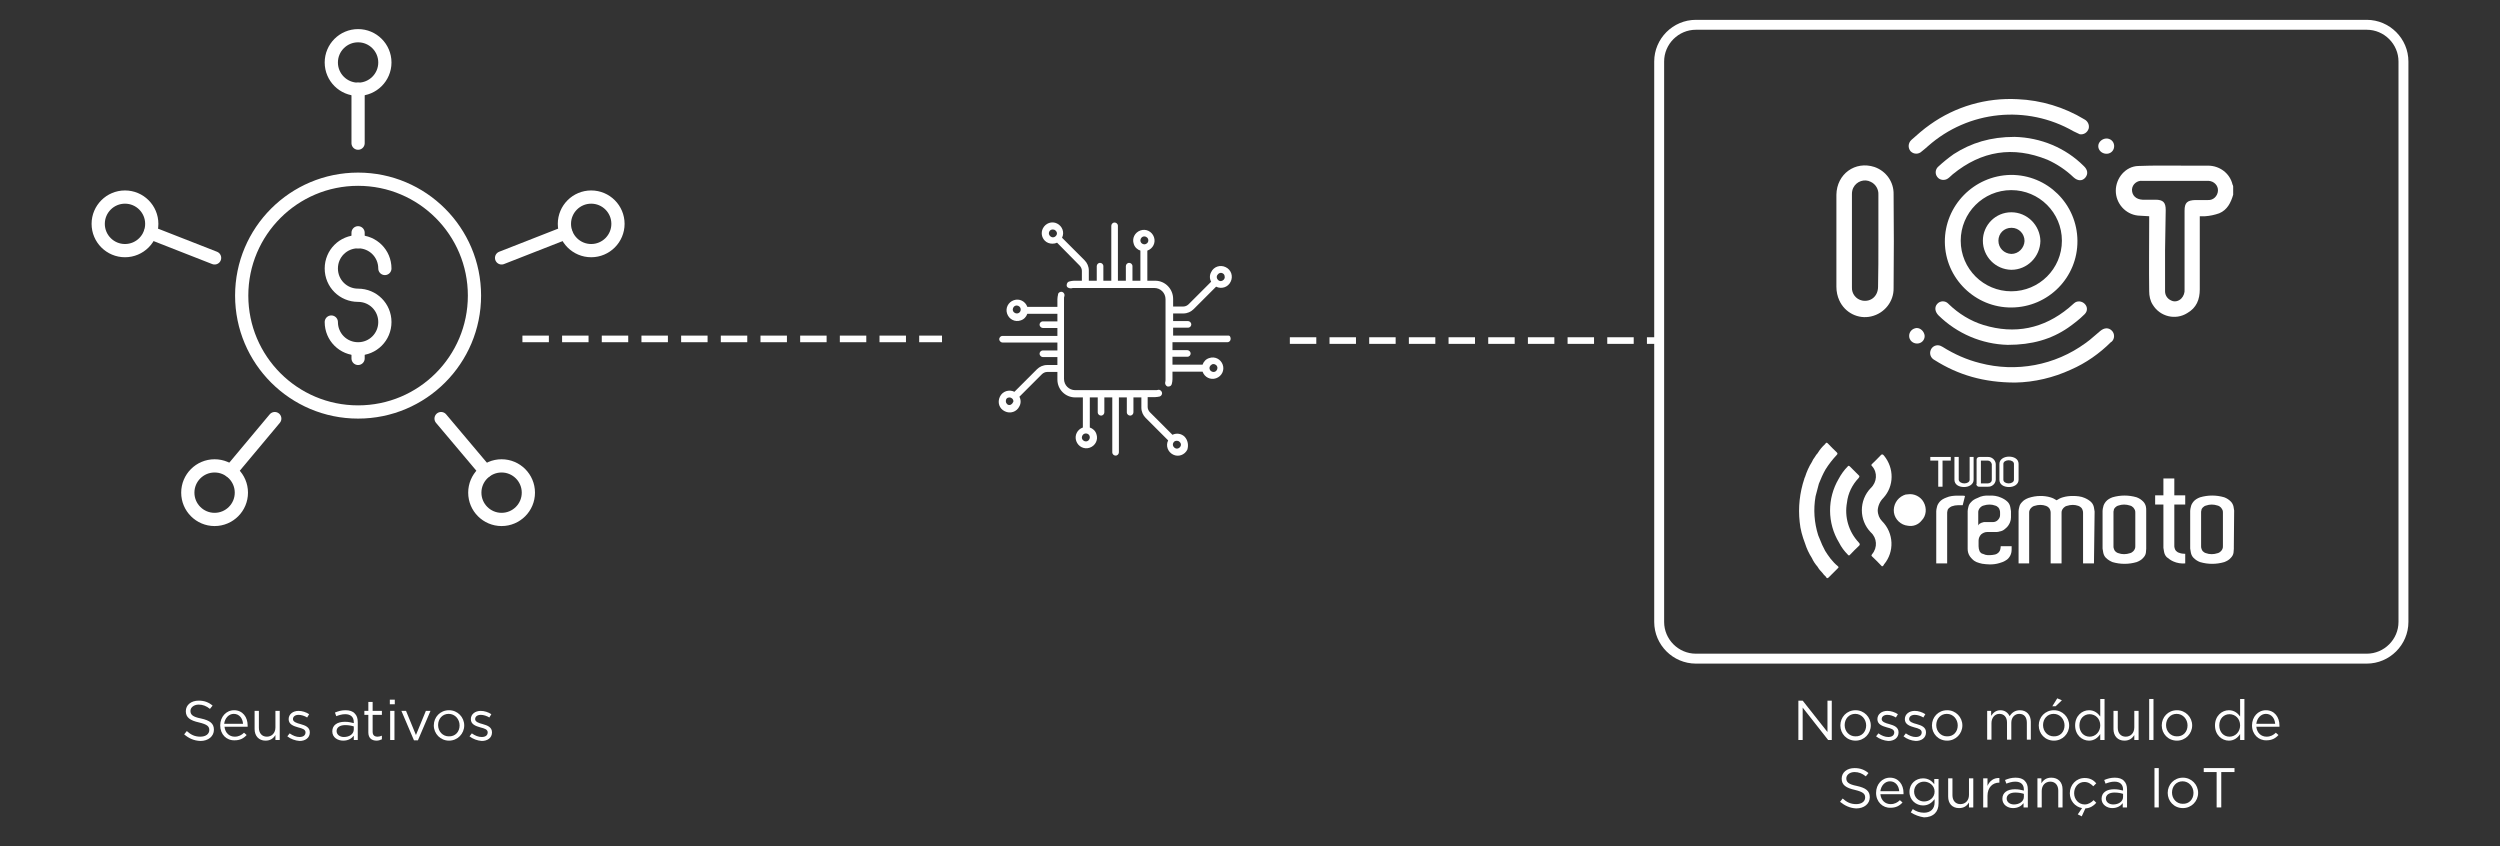<?xml version="1.0" encoding="utf-8"?>
<!-- Generator: Adobe Illustrator 23.0.1, SVG Export Plug-In . SVG Version: 6.00 Build 0)  -->
<svg version="1.1" id="Layer_1" xmlns="http://www.w3.org/2000/svg" xmlns:xlink="http://www.w3.org/1999/xlink" x="0px" y="0px"
	 viewBox="0 0 756.1 256" style="enable-background:new 0 0 756.1 256;" xml:space="preserve">
<rect x="0" y="0" width="756.1" height="256" fill="#333333" stroke="none"/>
<style type="text/css">
	.st0{display:none;stroke:#FFFFFF;stroke-miterlimit:10;}
	.st1{fill:none;stroke:#FFFFFF;stroke-width:4;stroke-linecap:round;stroke-linejoin:round;}
	.st2{fill:#FFFFFF;}
	.st3{fill:none;stroke:#FFFFFF;stroke-width:3;stroke-miterlimit:10;}
	.st4{fill:none;stroke:#FFFFFF;stroke-width:2;stroke-miterlimit:10;stroke-dasharray:8,4;}
	.st5{enable-background:new    ;}
</style>
<rect x="-21" y="-3.7" class="st0" width="798" height="258"/>
<title>iot-segura</title>
<g>
	<g>
		<g id="Layer_1-2">
			<line class="st1" x1="108.3" y1="43.3" x2="108.3" y2="27"/>
			<circle class="st1" cx="108.3" cy="18.9" r="8.1"/>
			<circle class="st1" cx="37.8" cy="67.7" r="8.1"/>
			<line class="st1" x1="64.9" y1="78" x2="45.5" y2="70.4"/>
			<circle class="st1" cx="178.8" cy="67.7" r="8.1"/>
			<line class="st1" x1="151.7" y1="78" x2="171.1" y2="70.4"/>
			<line class="st1" x1="83.1" y1="126.6" x2="69.8" y2="142.5"/>
			<circle class="st1" cx="64.9" cy="149" r="8.1"/>
			<line class="st1" x1="133.4" y1="126.6" x2="146.8" y2="142.5"/>
			<circle class="st1" cx="151.7" cy="149" r="8.1"/>
			<circle class="st1" cx="108.3" cy="89.4" r="35.2"/>
			<path class="st1" d="M116.4,81.2c0-4.5-3.6-8.1-8.1-8.1s-8.1,3.6-8.1,8.1s3.6,8.1,8.1,8.1l0,0c4.5,0,8.1,3.6,8.1,8.1
				s-3.6,8.1-8.1,8.1s-8.1-3.6-8.1-8.1l0,0"/>
			<line class="st1" x1="108.3" y1="70.4" x2="108.3" y2="73.1"/>
			<line class="st1" x1="108.3" y1="105.7" x2="108.3" y2="108.4"/>
			<path class="st2" d="M371.4,101.5h-16.6v-2.4h4.5c0.6,0,1-0.5,1-1s-0.5-1-1-1h-4.5v-2.3h3.1c1.2,0,2.3-0.5,3.1-1.3l6.8-6.8
				c1.6,0.8,3.6,0.2,4.4-1.5c0.8-1.6,0.2-3.6-1.5-4.4c-1.6-0.8-3.6-0.2-4.4,1.5c-0.5,0.9-0.5,2,0,2.9l-6.8,6.8
				c-0.4,0.4-1,0.7-1.6,0.7h-3.1v-2.3c0-3-2.4-5.5-5.4-5.5c0,0,0,0-0.1,0H347v-9.1c1.7-0.6,2.6-2.4,2-4.1s-2.4-2.6-4.1-2
				s-2.6,2.4-2,4.1c0.3,1,1.1,1.7,2,2v9.1h-2.4v-4.4c0-0.6-0.5-1-1-1c-0.6,0-1,0.5-1,1v4.4h-2.4V68.3c0-0.6-0.5-1-1-1
				c-0.6,0-1,0.5-1,1v16.6h-2.4v-4.4c0-0.6-0.5-1-1-1c-0.6,0-1,0.5-1,1v4.4h-2.4v-3.1c0-1.2-0.5-2.3-1.3-3.1l-6.8-6.8
				c0.8-1.6,0.1-3.5-1.5-4.3s-3.5-0.1-4.3,1.5c-0.6,1.2-0.4,2.7,0.6,3.7c0.6,0.6,1.4,0.9,2.3,0.9c0.5,0,1-0.1,1.4-0.3l6.8,6.9
				c0.4,0.4,0.7,1,0.7,1.6v3h-2.3c-0.5,0-0.9,0.1-1.4,0.2c-0.6,0.1-0.9,0.6-0.9,1.2s0.6,0.9,1.2,0.9c0.1,0,0.1,0,0.2,0
				c0.3-0.1,0.6-0.1,0.8-0.1h24.3c1.9,0,3.4,1.5,3.4,3.4l0,0v24.3c0,0.3,0,0.6-0.1,0.8c-0.1,0.6,0.2,1.1,0.7,1.3c0.1,0,0.2,0,0.3,0
				c0.5,0,0.9-0.3,1-0.8c0.1-0.4,0.2-0.9,0.2-1.4v-2.3h9.1c0.6,1.7,2.4,2.6,4.1,2s2.6-2.4,2-4.1s-2.4-2.6-4.1-2c-1,0.3-1.7,1.1-2,2
				h-9.1v-2.4h4.5c0.6,0,1-0.5,1-1s-0.5-1-1-1h-4.5v-2.4h16.6c0.6,0,1-0.5,1-1S372,101.4,371.4,101.5L371.4,101.5z M368.4,82.9
				c0.5-0.5,1.2-0.5,1.7,0c0.2,0.2,0.3,0.5,0.3,0.8c0.1,0.6-0.4,1.2-1.1,1.3c-0.6,0.1-1.2-0.4-1.3-1.1c0-0.1,0-0.1,0-0.2
				C368,83.4,368.2,83.1,368.4,82.9L368.4,82.9z M319.3,71.4c-0.5,0.5-1.2,0.5-1.7,0s-0.5-1.2,0-1.7l0,0c0.2-0.2,0.5-0.3,0.8-0.3
				s0.6,0.1,0.8,0.3C319.8,70.2,319.8,70.9,319.3,71.4z M346.1,73.9c-0.6,0-1.2-0.5-1.2-1.2c0-0.6,0.5-1.2,1.2-1.2
				c0.6,0,1.2,0.5,1.2,1.2l0,0C347.3,73.4,346.7,73.9,346.1,73.9L346.1,73.9L346.1,73.9z M367,110.1c0.6,0,1.2,0.5,1.2,1.2
				c0,0.6-0.5,1.2-1.2,1.2c-0.6,0-1.2-0.5-1.2-1.2l0,0C365.8,110.7,366.4,110.1,367,110.1L367,110.1z"/>
			<path class="st2" d="M358.3,132.1c-1-1-2.5-1.2-3.7-0.6l-6.8-6.8c-0.4-0.4-0.7-1-0.7-1.6v-3h2.3c0.5,0,0.9-0.1,1.4-0.2
				c0.5-0.2,0.8-0.8,0.6-1.3c-0.2-0.5-0.7-0.8-1.1-0.7c-0.3,0.1-0.6,0.1-0.8,0.1h-24.3c-1.9,0-3.4-1.5-3.4-3.4V90.4
				c0-0.3,0-0.6,0.1-0.8c0.2-0.5-0.1-1.1-0.6-1.3c-0.5-0.2-1.1,0.1-1.3,0.6c0,0.1,0,0.1,0,0.2c-0.1,0.4-0.2,0.9-0.2,1.4v2.3h-9.1
				c-0.6-1.7-2.4-2.6-4.1-2s-2.6,2.4-2,4.1s2.4,2.6,4.1,2c1-0.3,1.7-1.1,2-2h9.1v2.3h-4.4c-0.6,0-1,0.5-1,1s0.5,1,1,1h4.4v2.4h-16.6
				c-0.6,0-1,0.5-1,1s0.5,1,1,1h16.6v2.4h-4.4c-0.6,0-1,0.5-1,1s0.5,1,1,1h4.4v2.4h-3.1c-1.2,0-2.3,0.5-3.1,1.3l-6.8,6.8
				c-1.6-0.8-3.6-0.2-4.4,1.5s-0.2,3.6,1.5,4.4c1.6,0.8,3.6,0.2,4.4-1.5c0.5-0.9,0.5-2,0-2.9l6.8-6.8c0.4-0.4,1-0.7,1.6-0.7h3.1v2.3
				c0,3,2.4,5.4,5.4,5.4h2.3v9.1c-1.7,0.6-2.6,2.4-2,4.1c0.6,1.7,2.4,2.6,4.1,2s2.6-2.4,2-4.1c-0.3-1-1.1-1.7-2-2v-9.1h2.4v4.5
				c0,0.6,0.5,1,1,1c0.6,0,1-0.5,1-1l0,0v-4.5h2.4v16.6c0,0.6,0.5,1,1,1c0.6,0,1-0.5,1-1v-16.6h2.4v4.5c0,0.6,0.5,1,1,1
				c0.6,0,1-0.5,1-1l0,0v-4.5h2.4v3.1c0,1.2,0.5,2.3,1.3,3.1l6.8,6.8c-0.8,1.6-0.1,3.5,1.5,4.3s3.5,0.1,4.3-1.5
				C359.5,134.7,359.3,133.2,358.3,132.1L358.3,132.1z M307.5,94.8c-0.6,0-1.2-0.5-1.2-1.2c0-0.6,0.5-1.2,1.2-1.2
				c0.6,0,1.2,0.5,1.2,1.2l0,0C308.7,94.3,308.2,94.8,307.5,94.8L307.5,94.8z M306.1,122.1c-0.2,0.2-0.5,0.4-0.8,0.4
				s-0.6-0.1-0.8-0.4c-0.2-0.2-0.3-0.5-0.3-0.8s0.1-0.6,0.3-0.8c0.2-0.2,0.5-0.3,0.8-0.3c0.6,0,1.2,0.5,1.2,1.2l0,0
				C306.5,121.5,306.3,121.8,306.1,122.1L306.1,122.1z M329.6,132.3c0,0.6-0.5,1.2-1.2,1.2c-0.6,0-1.2-0.5-1.2-1.2
				c0-0.6,0.5-1.2,1.2-1.2l0,0C329.1,131.1,329.6,131.6,329.6,132.3C329.6,132.2,329.6,132.3,329.6,132.3L329.6,132.3z M356.8,135.3
				c-0.5,0.5-1.2,0.5-1.7,0l0,0c-0.5-0.5-0.5-1.2,0-1.7c0.2-0.2,0.5-0.3,0.8-0.3s0.6,0.1,0.8,0.3
				C357.3,134.1,357.3,134.8,356.8,135.3L356.8,135.3L356.8,135.3z"/>
			<g id="S4NAjk.tif">
				<path class="st2" d="M675.4,58.9c-0.7,2.4-1.8,4.6-4.2,5.6c-1.4,0.5-2.8,0.8-4.3,0.9c-0.5,0-1.1,0-1.6,0v1.3
					c0,6.9,0,13.9,0,20.8c0,3.1-1,5.6-3.8,7.2c-3.5,2.2-8.2,1.1-10.4-2.5c-0.8-1.2-1.1-2.7-1.1-4.1c-0.1-7.1,0-14.1,0-21.2v-1.5
					c-1.2-0.1-2.3-0.1-3.4-0.2c-3.8-0.4-6.7-3.7-6.7-7.5c0-3.9,3-7.4,6.8-7.5c4.9-0.2,9.8-0.1,14.6-0.1c2.1,0,4.3,0,6.5,0
					c3.5,0,6.6,2.3,7.4,5.7c0.1,0.2,0.2,0.4,0.2,0.6V58.9z M654.8,75.7c0,4.1,0,8.3,0,12.4c0,1.2,0.7,2.3,1.9,2.8
					c1,0.5,2.2,0.2,3-0.6c0.7-0.7,1.1-1.8,1-2.8c0-7.9,0-15.8,0-23.8c0-2.4,0.8-3.1,3.2-3.2c1.3,0,2.6,0,3.9,0
					c1.6,0.1,2.9-1.2,3-2.8s-1.2-2.9-2.8-3c-0.1,0-0.2,0-0.3,0c-6.6,0-13.1,0-19.7,0c-1.6-0.2-3.1,1-3.2,2.6v0.1
					c0,1.7,1.2,2.9,3.2,3c1.3,0,2.6,0,3.9,0c2.3,0,3.1,0.8,3.1,3.1L654.8,75.7z"/>
				<path class="st2" d="M608.1,52.9c11.1-0.1,20.1,8.8,20.2,19.9c0.1,11.1-8.8,20.1-19.9,20.2c-11,0.1-20.1-8.8-20.2-19.8
					C588.1,62.2,597,53.1,608.1,52.9z M623.6,72.8c0-8.5-6.9-15.3-15.3-15.3c-8.5,0-15.3,6.9-15.3,15.3c0,8.5,6.9,15.3,15.3,15.3
					C616.7,88.1,623.6,81.3,623.6,72.8z"/>
				<path class="st2" d="M555.4,72.8c0-4.6,0-9.3,0-13.9c0.1-6.3,5.7-10.3,11.5-8.4c3.5,1.2,5.9,4.5,5.8,8.3
					c0.1,9.5,0.1,18.9,0,28.3c0.1,4.1-2.8,7.7-6.8,8.6c-3.9,0.9-7.9-1.1-9.6-4.8c-0.6-1.3-0.9-2.7-0.9-4.2
					C555.4,82,555.4,77.5,555.4,72.8z M568.1,72.9L568.1,72.9v-14c0.1-1.6-0.8-3.2-2.3-3.9c-1.9-1-4.3-0.2-5.3,1.8
					c-0.3,0.6-0.4,1.3-0.4,1.9c0,6.6,0,13.1,0,19.7c0,2.8,0,5.7,0,8.5c-0.1,1.9,1.2,3.6,3.1,4c2.6,0.5,4.8-1.3,4.8-4.2
					C568.1,82.2,568.1,77.6,568.1,72.9L568.1,72.9z"/>
				<path class="st2" d="M609.5,115.7c-9.5,0-17.3-2.3-24.4-6.8c-1.2-0.6-1.7-2-1.1-3.2c0-0.1,0.1-0.1,0.1-0.2
					c0.7-1.1,2.1-1.4,3.2-0.7c0.1,0,0.1,0.1,0.2,0.1c3.5,2.2,7.3,3.9,11.3,4.9c11,2.9,22.7,0.7,31.9-6c1.6-1.1,3-2.5,4.5-3.7
					c1.2-1,2.5-1.1,3.5-0.1c0.9,0.9,0.9,2.4,0,3.3c-0.1,0.1-0.1,0.1-0.2,0.1c-3.5,3.5-7.6,6.4-12.2,8.4
					C621.1,114.2,615.3,115.6,609.5,115.7z"/>
				<path class="st2" d="M629,40.6c-0.4-0.2-1.1-0.5-1.9-0.9c-14.1-8.1-31.8-6.3-44,4.5c-0.6,0.5-1.2,1.1-1.9,1.6
					c-0.9,0.9-2.4,0.9-3.3,0l-0.1-0.1c-0.8-1-0.7-2.4,0.2-3.3c0,0,0.1,0,0.1-0.1c1.8-1.6,3.6-3.2,5.6-4.6c7.7-5.5,17-8.2,26.5-7.7
					c7.1,0.3,14.1,2.4,20.2,6.1c1,0.5,1.6,1.7,1.3,2.8C631.3,40.1,630.2,40.8,629,40.6z"/>
				<path class="st2" d="M609.3,41.4c7.9,0.2,15.4,3.3,20.9,8.8c1.2,1.1,1.4,2.4,0.5,3.5s-2.3,1.1-3.6-0.1c-2.3-2.2-5-4-7.9-5.3
					c-10.4-4.2-19.9-2.7-28.6,4.4c-0.5,0.4-0.9,0.9-1.5,1.3c-1,0.7-2.5,0.5-3.2-0.5c-0.7-0.9-0.6-2.2,0.2-3c1.5-1.4,3.1-2.7,4.8-3.9
					C596.2,43.2,602,41.4,609.3,41.4z"/>
				<path class="st2" d="M607.2,104.3c-7.8-0.2-15.3-3.4-20.9-8.9c-1.1-1.1-1.3-2.5-0.4-3.5c0.9-1,2.4-1,3.3-0.1
					c0.1,0.1,0.1,0.1,0.2,0.2c3,2.9,6.6,5.1,10.5,6.3c9.5,2.9,18.2,1.1,25.8-5.2c0.5-0.4,1-0.9,1.6-1.4c0.9-0.8,2.3-0.7,3.2,0.2
					c0.9,0.9,0.9,2.2,0,3.1l-0.1,0.1c-1.5,1.5-3.2,2.8-4.9,4C620.4,102.6,614.6,104.3,607.2,104.3z"/>
				<path class="st2" d="M582.1,101.6c0,1.3-1,2.3-2.3,2.3s-2.4-1-2.4-2.3s1-2.3,2.3-2.4C580.9,99.2,582,100.3,582.1,101.6z"/>
				<path class="st2" d="M636.9,41.9c1.3-0.1,2.4,0.8,2.5,2.1s-0.8,2.4-2.1,2.5c-0.1,0-0.3,0-0.4,0c-1.3-0.1-2.3-1.1-2.3-2.3
					C634.6,43,635.7,42,636.9,41.9z"/>
				<path class="st2" d="M599.7,72.8c0-4.7,3.8-8.6,8.6-8.6l0,0c4.8,0,8.7,3.9,8.8,8.7c-0.1,4.8-4,8.7-8.8,8.7
					C603.5,81.5,599.7,77.6,599.7,72.8z M604.4,72.8c0,2.2,1.7,3.9,3.9,4c2.2,0,3.9-1.8,4-3.9c0-2.2-1.7-4-3.9-4c0,0,0,0-0.1,0
					C606.1,68.9,604.4,70.6,604.4,72.8C604.4,72.8,604.4,72.9,604.4,72.8L604.4,72.8z"/>
			</g>
			<path class="st3" d="M512.9,7.5h202.9c6.1,0,11.1,5,11.1,11.1v169.5c0,6.1-5,11.1-11.1,11.1H512.9c-6.1,0-11.1-5-11.1-11.1V18.6
				C501.8,12.5,506.8,7.5,512.9,7.5z"/>
			<path class="st2" d="M592.2,149.9c0.4,0,0.8,0,1.1,0s0.7,0,1,0.1l-0.7,2.8h-0.8h-0.7c-0.6,0-1.1,0.1-1.7,0.3
				c-0.4,0.1-0.7,0.4-1,0.6c-0.2,0.2-0.4,0.5-0.4,0.8c-0.1,0.2-0.1,0.5-0.1,0.8v15.1h-3.3v-15.8c0-0.4,0.1-0.8,0.2-1.2
				c0.1-0.6,0.4-1.1,0.8-1.6c0.5-0.6,1.2-1,2-1.3C589.7,150,590.9,149.9,592.2,149.9z"/>
			<path class="st2" d="M601.6,149.9c1.2-0.1,2.5,0.1,3.6,0.6c0.7,0.3,1.4,0.7,2,1.3c0.4,0.4,0.7,1,0.8,1.6c0.1,0.4,0.1,0.8,0.2,1.2
				v1.9c0,0.5-0.1,1-0.3,1.5c-0.3,0.7-0.7,1.3-1.2,1.7c-0.3,0.3-0.6,0.5-0.9,0.7c-0.3,0.1-0.6,0.3-0.9,0.3c-0.3,0.1-0.7,0.2-1,0.2
				H601c-0.7,0-1.3,0.3-1.8,0.7c-0.5,0.5-0.8,1.2-0.8,1.9v1.7c0,0.5,0.1,1,0.3,1.5c0.1,0.2,0.2,0.3,0.4,0.5s0.4,0.3,0.6,0.3
				c0.3,0.1,0.5,0.2,0.8,0.3c0.4,0.1,0.8,0.1,1.3,0.1s1.1-0.1,1.6-0.2c0.3-0.1,0.6-0.2,0.8-0.4c0.3-0.2,0.6-0.6,0.7-0.9
				c0.1-0.4,0.2-0.8,0.2-1.2h3.3v0.9c0,0.7-0.1,1.3-0.4,1.9c-0.3,0.6-0.8,1.2-1.4,1.5c-0.6,0.4-1.2,0.6-1.9,0.8
				c-1,0.3-1.9,0.4-2.9,0.4c-0.8,0-1.5-0.1-2.3-0.2c-0.6-0.1-1.1-0.3-1.7-0.5c-0.4-0.2-0.8-0.4-1.2-0.8c-0.3-0.3-0.6-0.6-0.8-0.9
				c-0.5-0.7-0.7-1.5-0.7-2.3v-11.4c0-0.4,0.1-0.8,0.2-1.2c0.1-0.6,0.4-1.1,0.8-1.5c0.5-0.6,1.2-1,2-1.3
				C599.2,150,600.4,149.8,601.6,149.9z M604.9,155.5v-0.4c0-0.3,0-0.5-0.1-0.8s-0.2-0.6-0.4-0.8c-0.3-0.3-0.6-0.5-1-0.6
				c-0.5-0.2-1.1-0.3-1.7-0.3c-0.6,0-1.2,0.1-1.8,0.3c-0.4,0.1-0.7,0.3-1,0.6c-0.2,0.2-0.4,0.5-0.5,0.8c-0.1,0.2-0.1,0.5-0.1,0.7v4
				c0-0.2,0.2-0.4,0.4-0.6c0.2-0.1,0.4-0.2,0.6-0.3c0.2-0.1,0.5-0.1,0.7-0.2h0.5h2.2c0.6,0,1.1-0.2,1.5-0.6c0.4-0.4,0.7-0.9,0.7-1.5
				L604.9,155.5L604.9,155.5z"/>
			<path class="st2" d="M633.3,170.4H630v-15.2c0-0.3,0-0.5-0.1-0.8s-0.2-0.6-0.4-0.8c-0.3-0.3-0.6-0.5-0.9-0.6
				c-0.6-0.2-1.1-0.3-1.7-0.3c-0.6,0-1.2,0.1-1.8,0.3c-0.4,0.1-0.7,0.3-1,0.6c-0.2,0.2-0.4,0.5-0.5,0.8c-0.1,0.2-0.1,0.5-0.1,0.7
				v15.3h-3.3v-15.2c0-0.3,0-0.5-0.1-0.8s-0.2-0.6-0.4-0.8c-0.3-0.3-0.6-0.5-0.9-0.6c-0.6-0.2-1.1-0.3-1.7-0.3
				c-0.6,0-1.2,0.1-1.8,0.3c-0.4,0.1-0.7,0.3-1,0.6c-0.2,0.2-0.4,0.5-0.5,0.8c-0.1,0.2-0.1,0.5-0.1,0.7v15.3h-3.2v-15.8
				c0-0.4,0.1-0.8,0.2-1.2c0.1-0.6,0.4-1.1,0.8-1.5c0.5-0.6,1.2-1,2-1.3c1.2-0.4,2.4-0.6,3.6-0.6c1,0,2,0.1,3,0.4
				c0.7,0.2,1.3,0.5,1.9,0.9c0.6-0.4,1.2-0.7,1.9-0.9c1-0.3,2-0.4,3-0.4c1.2,0,2.5,0.1,3.6,0.6c0.7,0.3,1.4,0.7,2,1.3
				c0.4,0.4,0.7,1,0.8,1.6c0.1,0.4,0.1,0.8,0.2,1.2L633.3,170.4z"/>
			<path class="st2" d="M649.1,165.4v0.6c0,0.4-0.1,0.8-0.1,1.2c-0.1,0.6-0.4,1.1-0.8,1.5c-0.5,0.6-1.2,1-2,1.3
				c-2.4,0.7-4.9,0.7-7.3,0c-0.7-0.3-1.4-0.7-2-1.3c-0.4-0.4-0.7-1-0.8-1.6c-0.1-0.4-0.1-0.8-0.2-1.2v-11.4c0-0.4,0.1-0.8,0.2-1.2
				c0.1-0.6,0.4-1.1,0.8-1.6c0.5-0.6,1.2-1,2-1.3c2.4-0.7,4.9-0.7,7.3,0c0.8,0.3,1.4,0.7,2,1.3c0.4,0.4,0.7,1,0.8,1.5
				c0.1,0.4,0.1,0.8,0.1,1.2V165.4z M645.8,165v-9.9c0-0.3,0-0.5-0.1-0.8s-0.3-0.5-0.5-0.8c-0.3-0.3-0.6-0.5-1-0.6
				c-0.6-0.2-1.2-0.3-1.8-0.3s-1.1,0.1-1.7,0.3c-0.4,0.1-0.7,0.3-1,0.6c-0.2,0.2-0.4,0.5-0.4,0.8c-0.1,0.2-0.1,0.5-0.1,0.7v10.2
				c0,0.2,0,0.5,0.1,0.7c0.1,0.3,0.2,0.6,0.4,0.8c0.3,0.3,0.6,0.5,1,0.6c0.5,0.2,1.1,0.3,1.7,0.3c0.6,0,1.2-0.1,1.8-0.3
				c0.4-0.1,0.7-0.3,1-0.6c0.2-0.2,0.4-0.5,0.5-0.8C645.8,165.7,645.8,165.4,645.8,165L645.8,165z"/>
			<path class="st2" d="M660.9,167.5v2.9c-1.2,0.1-2.5-0.1-3.6-0.6c-0.7-0.3-1.4-0.8-2-1.3c-0.4-0.4-0.7-1-0.8-1.6
				c-0.1-0.4-0.1-0.8-0.2-1.2v-13.1h-2.5v-2.8h2.5v-5.1h3.3v5.1h3.3v2.8h-3.3V165c0,0.3,0,0.5,0.1,0.8s0.2,0.6,0.4,0.8
				c0.3,0.3,0.6,0.5,1,0.6C659.6,167.4,660.2,167.5,660.9,167.5L660.9,167.5z"/>
			<path class="st2" d="M675.6,165.4v0.6c0,0.4-0.1,0.8-0.1,1.2c-0.1,0.6-0.4,1.1-0.8,1.5c-0.5,0.6-1.2,1-2,1.3
				c-2.4,0.7-4.9,0.7-7.3,0c-0.8-0.3-1.4-0.7-2-1.3c-0.4-0.4-0.7-1-0.8-1.6c-0.1-0.4-0.1-0.8-0.2-1.2v-11.4c0-0.4,0.1-0.8,0.2-1.2
				c0.1-0.6,0.4-1.1,0.8-1.6c0.5-0.6,1.2-1,2-1.3c2.4-0.7,4.9-0.7,7.3,0c0.8,0.3,1.4,0.7,2,1.3c0.4,0.4,0.7,1,0.8,1.5
				c0.1,0.4,0.1,0.8,0.2,1.2L675.6,165.4z M672.3,165v-9.9c0-0.3,0-0.5-0.1-0.8s-0.3-0.5-0.5-0.8c-0.3-0.3-0.6-0.5-1-0.6
				c-0.6-0.2-1.2-0.3-1.8-0.3s-1.1,0.1-1.7,0.3c-0.4,0.1-0.7,0.3-1,0.6c-0.2,0.2-0.4,0.5-0.4,0.8c-0.1,0.2-0.1,0.5-0.1,0.7v10.2
				c0,0.2,0,0.5,0.1,0.7c0.1,0.3,0.2,0.6,0.4,0.8c0.3,0.3,0.6,0.5,1,0.6c0.5,0.2,1.1,0.3,1.7,0.3c0.6,0,1.2-0.1,1.8-0.3
				c0.4-0.1,0.7-0.3,1-0.6c0.2-0.2,0.4-0.5,0.5-0.8C672.3,165.7,672.3,165.4,672.3,165L672.3,165z"/>
			<path class="st2" d="M567.9,154.3c0.1-1.4,0.7-2.7,1.7-3.7c3.3-3.6,3.3-9,0.2-12.8c-0.4-0.5-0.7-0.5-1.1,0
				c-0.8,0.9-1.7,1.7-2.5,2.5c-0.3,0.3-0.3,0.4,0,0.7c1.7,1.9,1.5,4.8-0.4,6.6c-3.6,3.7-3.6,9.7,0,13.4c1.9,1.7,2.1,4.6,0.4,6.6
				c-0.2,0.3-0.3,0.5,0,0.7c0.9,0.9,1.9,1.8,2.7,2.7c0.1,0.1,0.2,0.2,0.3,0.3c0.3-0.1,0.5-0.3,0.6-0.6c3.2-3.8,3-9.5-0.6-13.1
				C568.4,156.8,567.9,155.6,567.9,154.3z"/>
			<path class="st2" d="M562.1,144.6c0.3-0.4,0.4-0.6,0-0.9c-0.9-0.9-1.8-1.8-2.6-2.6c-0.3-0.3-0.5-0.3-0.7,0
				c-1.1,1.1-2,2.4-2.7,3.7c-3.5,5.9-3.5,13.4,0.1,19.3c0.7,1.4,1.6,2.6,2.7,3.7c0.3,0.4,0.5,0.1,0.7-0.1c0.8-0.8,1.6-1.7,2.5-2.5
				c0.5-0.4,0.5-0.7,0-1.2c-3-3.2-4.3-7.7-3.5-12C558.9,149.2,560.2,146.6,562.1,144.6z"/>
			<path class="st2" d="M552,166.6L552,166.6l-0.9-1.8l0,0l-1.2-2.9c-1.2-3.8-1.5-7.8-0.8-11.8l1-3.8c0.6-1.5,1.2-2.9,2-4.3
				c1-1.6,2.1-3,3.4-4.4c0.3-0.3,0.3-0.5,0-0.8c-0.9-0.9-1.8-1.7-2.6-2.6c-0.4-0.5-0.7-0.3-0.9,0.1l0,0c-0.9,0.8-1.7,1.8-2.3,2.8
				c-0.3,0.3-0.6,0.7-0.8,1.1l0,0c-0.4,0.5-0.7,1-0.9,1.5c-0.9,1.4-1.6,3-2.1,4.6c-0.1,0.2-0.2,0.3-0.2,0.5
				c-1.4,4.2-1.9,8.7-1.4,13.1c0.2,2.2,0.8,4.3,1.6,6.4c0.5,1.6,1.2,3.1,2.1,4.5c0.4,0.9,1,1.8,1.7,2.6c0.4,0.7,0.9,1.3,1.5,1.9l0,0
				c0.3,0.4,0.6,0.8,1,1.1l0,0c0.2,0.3,0.3,0.7,0.8,0.3l2.9-2.9c0.2-0.2,0.2-0.3,0-0.5C554.1,169.8,553,168.2,552,166.6z"/>
			<path class="st2" d="M581.8,151.9c-0.9-1.7-2.9-2.7-4.8-2.4c-0.5,0-0.9,0.1-1.3,0.3c-2,0.9-3.2,3-2.9,5.2c0.3,2.1,2.1,3.8,4.2,4
				c1.6,0.3,3.2-0.3,4.2-1.6C582.6,156,582.8,153.7,581.8,151.9z"/>
			<path class="st2" d="M590,138.2v1.1h-2.5v7.9h-1.3v-7.9h-2.4v-1.1H590z"/>
			<path class="st2" d="M596.9,138.2v6.9c0,1.4-1.4,2.2-2.9,2.2s-2.9-0.7-2.9-2.2v-6.9h1.3v6.9c0.1,0.7,0.9,1.1,1.7,1.1
				s1.6-0.4,1.6-1.1v-6.9H596.9z"/>
			<path class="st2" d="M597.8,146.4V139c0-0.5,0.4-0.8,0.9-0.8h2.4c1.3-0.1,2.4,0.9,2.5,2.1v4.8c-0.1,1.3-1.2,2.2-2.5,2.1h-2.4
				c-0.5,0.1-0.9-0.3-1-0.7l0,0C597.8,146.4,597.8,146.4,597.8,146.4z M599.1,139.3c0,2.3,0,4.5,0,6.9h2.1c0.6,0,1.2-0.4,1.2-1.1
				v-4.7c-0.1-0.6-0.6-1.1-1.2-1.1L599.1,139.3L599.1,139.3z"/>
			<path class="st2" d="M604.7,140.3c0-1.4,1.4-2.2,2.9-2.2s2.9,0.7,2.9,2.2v4.8c0,1.4-1.4,2.2-2.9,2.2s-2.9-0.7-2.9-2.2V140.3z
				 M605.9,145.1c0,0.7,0.8,1.1,1.6,1.1s1.6-0.4,1.6-1.1v-4.8c0-0.7-0.8-1.1-1.6-1.1s-1.6,0.4-1.6,1.1V145.1z"/>
			<line class="st4" x1="158" y1="102.5" x2="284.9" y2="102.5"/>
			<line class="st4" x1="390.1" y1="103" x2="502.2" y2="103"/>
		</g>
	</g>
	<g class="st5">
		<path class="st2" d="M55.7,222.1l0.8-1c1.2,1.1,2.4,1.7,4.1,1.7c1.6,0,2.7-0.8,2.7-2v0c0-1.1-0.6-1.7-3.1-2.3
			c-2.7-0.6-4-1.5-4-3.4v0c0-1.9,1.6-3.2,3.9-3.2c1.7,0,3,0.5,4.2,1.5l-0.8,1c-1.1-0.9-2.2-1.3-3.4-1.3c-1.5,0-2.5,0.9-2.5,1.9v0
			c0,1.1,0.6,1.8,3.2,2.3c2.7,0.6,3.9,1.5,3.9,3.4v0c0,2-1.7,3.4-4.1,3.4C58.6,224,57.1,223.3,55.7,222.1z"/>
		<path class="st2" d="M66.6,219.4L66.6,219.4c0-2.6,1.8-4.6,4.2-4.6c2.6,0,4.1,2.1,4.1,4.6c0,0.2,0,0.3,0,0.4h-7
			c0.2,1.9,1.5,3,3.1,3c1.2,0,2.1-0.5,2.8-1.2l0.8,0.7c-0.9,1-2,1.6-3.6,1.6C68.5,224,66.6,222.1,66.6,219.4z M73.5,218.9
			c-0.1-1.6-1.1-3-2.8-3c-1.5,0-2.7,1.3-2.9,3H73.5z"/>
		<path class="st2" d="M77,220.5V215h1.3v5.1c0,1.6,0.9,2.7,2.4,2.7c1.5,0,2.6-1.1,2.6-2.8v-5h1.3v8.8h-1.3v-1.5
			c-0.6,1-1.5,1.7-3,1.7C78.3,224,77,222.6,77,220.5z"/>
		<path class="st2" d="M86.9,222.7l0.7-0.9c1,0.7,2,1.1,3,1.1c1.1,0,1.8-0.5,1.8-1.4v0c0-0.9-1-1.2-2.2-1.5
			c-1.4-0.4-2.9-0.9-2.9-2.5v0c0-1.5,1.3-2.5,3-2.5c1.1,0,2.3,0.4,3.2,1l-0.6,1c-0.8-0.5-1.8-0.8-2.6-0.8c-1,0-1.7,0.5-1.7,1.3v0
			c0,0.8,1.1,1.2,2.3,1.5c1.4,0.4,2.8,0.9,2.8,2.5v0c0,1.7-1.4,2.6-3.1,2.6C89.3,224,87.9,223.5,86.9,222.7z"/>
		<path class="st2" d="M100.5,221.2L100.5,221.2c0-1.9,1.5-2.9,3.8-2.9c1.1,0,1.9,0.2,2.7,0.4v-0.3c0-1.6-1-2.4-2.6-2.4
			c-1,0-1.9,0.3-2.7,0.6l-0.4-1.1c1-0.4,1.9-0.7,3.2-0.7c1.2,0,2.2,0.3,2.8,1c0.6,0.6,0.9,1.4,0.9,2.6v5.4H107v-1.3
			c-0.6,0.8-1.6,1.5-3.2,1.5C102.2,224,100.5,223.1,100.5,221.2z M107,220.6v-0.9c-0.6-0.2-1.5-0.4-2.6-0.4c-1.6,0-2.6,0.7-2.6,1.8
			v0c0,1.1,1,1.8,2.2,1.8C105.7,222.9,107,222,107,220.6z"/>
		<path class="st2" d="M111.4,221.5v-5.3h-1.2V215h1.2v-2.7h1.3v2.7h2.8v1.2h-2.8v5.1c0,1.1,0.6,1.5,1.5,1.5c0.4,0,0.8-0.1,1.3-0.3
			v1.1c-0.5,0.2-1,0.4-1.6,0.4C112.5,224,111.4,223.3,111.4,221.5z"/>
		<path class="st2" d="M117.9,211.6h1.5v1.4h-1.5V211.6z M118,215h1.3v8.8H118V215z"/>
		<path class="st2" d="M121.4,215h1.4l3,7.3l3-7.3h1.4l-3.8,8.9h-1.2L121.4,215z"/>
		<path class="st2" d="M131.2,219.4L131.2,219.4c0-2.5,1.9-4.6,4.6-4.6c2.6,0,4.6,2.1,4.6,4.6v0c0,2.5-2,4.6-4.6,4.6
			C133.2,224,131.2,221.9,131.2,219.4z M139,219.4L139,219.4c0-1.9-1.4-3.5-3.3-3.5c-1.9,0-3.2,1.5-3.2,3.4v0c0,1.9,1.4,3.4,3.2,3.4
			C137.7,222.8,139,221.3,139,219.4z"/>
		<path class="st2" d="M142,222.7l0.7-0.9c1,0.7,2,1.1,3,1.1c1.1,0,1.8-0.5,1.8-1.4v0c0-0.9-1-1.2-2.2-1.5c-1.4-0.4-2.9-0.9-2.9-2.5
			v0c0-1.5,1.3-2.5,3-2.5c1.1,0,2.3,0.4,3.2,1l-0.6,1c-0.8-0.5-1.8-0.8-2.6-0.8c-1,0-1.7,0.5-1.7,1.3v0c0,0.8,1.1,1.2,2.3,1.5
			c1.4,0.4,2.8,0.9,2.8,2.5v0c0,1.7-1.4,2.6-3.1,2.6C144.4,224,143,223.5,142,222.7z"/>
	</g>
	<g class="st5">
		<path class="st2" d="M543.9,211.9h1.3l7.5,9.5v-9.5h1.3v11.9h-1.1l-7.7-9.8v9.8h-1.3V211.9z"/>
		<path class="st2" d="M556.6,219.4L556.6,219.4c0-2.5,1.9-4.6,4.6-4.6c2.6,0,4.6,2.1,4.6,4.6v0c0,2.5-2,4.6-4.6,4.6
			C558.5,224,556.6,221.9,556.6,219.4z M564.4,219.4L564.4,219.4c0-1.9-1.4-3.5-3.3-3.5c-1.9,0-3.2,1.5-3.2,3.4v0
			c0,1.9,1.4,3.4,3.2,3.4C563.1,222.8,564.4,221.3,564.4,219.4z"/>
		<path class="st2" d="M567.4,222.7l0.7-0.9c1,0.7,2,1.1,3,1.1c1.1,0,1.8-0.5,1.8-1.4v0c0-0.9-1-1.2-2.2-1.5
			c-1.4-0.4-2.9-0.9-2.9-2.5v0c0-1.5,1.3-2.5,3-2.5c1.1,0,2.3,0.4,3.2,1l-0.6,1c-0.8-0.5-1.8-0.8-2.6-0.8c-1,0-1.7,0.5-1.7,1.3v0
			c0,0.8,1.1,1.2,2.3,1.5c1.4,0.4,2.8,0.9,2.8,2.5v0c0,1.7-1.4,2.6-3.1,2.6C569.8,224,568.4,223.5,567.4,222.7z"/>
		<path class="st2" d="M575.7,222.7l0.7-0.9c1,0.7,2,1.1,3,1.1c1.1,0,1.8-0.5,1.8-1.4v0c0-0.9-1-1.2-2.2-1.5
			c-1.4-0.4-2.9-0.9-2.9-2.5v0c0-1.5,1.3-2.5,3-2.5c1.1,0,2.3,0.4,3.2,1l-0.6,1c-0.8-0.5-1.8-0.8-2.6-0.8c-1,0-1.7,0.5-1.7,1.3v0
			c0,0.8,1.1,1.2,2.3,1.5c1.4,0.4,2.8,0.9,2.8,2.5v0c0,1.7-1.4,2.6-3.1,2.6C578,224,576.7,223.5,575.7,222.7z"/>
		<path class="st2" d="M584.3,219.4L584.3,219.4c0-2.5,1.9-4.6,4.6-4.6c2.6,0,4.6,2.1,4.6,4.6v0c0,2.5-2,4.6-4.6,4.6
			C586.2,224,584.3,221.9,584.3,219.4z M592.1,219.4L592.1,219.4c0-1.9-1.4-3.5-3.3-3.5c-1.9,0-3.2,1.5-3.2,3.4v0
			c0,1.9,1.4,3.4,3.2,3.4C590.8,222.8,592.1,221.3,592.1,219.4z"/>
		<path class="st2" d="M600.9,215h1.3v1.5c0.6-0.9,1.4-1.7,2.8-1.7c1.4,0,2.3,0.8,2.8,1.8c0.6-1,1.6-1.8,3.1-1.8
			c2,0,3.3,1.4,3.3,3.5v5.4H613v-5.1c0-1.7-0.8-2.7-2.3-2.7c-1.3,0-2.4,1-2.4,2.7v5.1H607v-5.2c0-1.6-0.9-2.6-2.3-2.6
			s-2.4,1.2-2.4,2.8v5h-1.3V215z"/>
		<path class="st2" d="M616.6,219.4L616.6,219.4c0-2.5,1.9-4.6,4.6-4.6c2.6,0,4.6,2.1,4.6,4.6v0c0,2.5-2,4.6-4.6,4.6
			C618.5,224,616.6,221.9,616.6,219.4z M624.4,219.4L624.4,219.4c0-1.9-1.4-3.5-3.3-3.5c-1.9,0-3.2,1.5-3.2,3.4v0
			c0,1.9,1.4,3.4,3.2,3.4C623.1,222.8,624.4,221.3,624.4,219.4z M622.2,211.2l1.4,0.6l-1.9,1.8h-1L622.2,211.2z"/>
		<path class="st2" d="M627.6,219.4L627.6,219.4c0-2.9,2.1-4.6,4.2-4.6c1.6,0,2.7,0.9,3.4,1.9v-5.3h1.3v12.4h-1.3V222
			c-0.7,1.1-1.8,2-3.4,2C629.7,224,627.6,222.3,627.6,219.4z M635.2,219.4L635.2,219.4c0-2.1-1.5-3.4-3.2-3.4
			c-1.7,0-3.1,1.3-3.1,3.4v0c0,2.1,1.4,3.4,3.1,3.4C633.7,222.8,635.2,221.4,635.2,219.4z"/>
		<path class="st2" d="M639.2,220.5V215h1.3v5.1c0,1.6,0.9,2.7,2.4,2.7c1.5,0,2.6-1.1,2.6-2.8v-5h1.3v8.8h-1.3v-1.5
			c-0.6,1-1.5,1.7-3,1.7C640.5,224,639.2,222.6,639.2,220.5z"/>
		<path class="st2" d="M650,211.4h1.3v12.4H650V211.4z"/>
		<path class="st2" d="M653.8,219.4L653.8,219.4c0-2.5,1.9-4.6,4.6-4.6c2.6,0,4.6,2.1,4.6,4.6v0c0,2.5-2,4.6-4.6,4.6
			C655.7,224,653.8,221.9,653.8,219.4z M661.6,219.4L661.6,219.4c0-1.9-1.4-3.5-3.3-3.5c-1.9,0-3.2,1.5-3.2,3.4v0
			c0,1.9,1.4,3.4,3.2,3.4C660.3,222.8,661.6,221.3,661.6,219.4z"/>
		<path class="st2" d="M669.9,219.4L669.9,219.4c0-2.9,2.1-4.6,4.2-4.6c1.6,0,2.7,0.9,3.4,1.9v-5.3h1.3v12.4h-1.3V222
			c-0.7,1.1-1.8,2-3.4,2C672,224,669.9,222.3,669.9,219.4z M677.5,219.4L677.5,219.4c0-2.1-1.5-3.4-3.2-3.4c-1.7,0-3.1,1.3-3.1,3.4
			v0c0,2.1,1.4,3.4,3.1,3.4C676,222.8,677.5,221.4,677.5,219.4z"/>
		<path class="st2" d="M681.1,219.4L681.1,219.4c0-2.6,1.8-4.6,4.2-4.6c2.6,0,4.1,2.1,4.1,4.6c0,0.2,0,0.3,0,0.4h-7
			c0.2,1.9,1.5,3,3.1,3c1.2,0,2.1-0.5,2.8-1.2l0.8,0.7c-0.9,1-2,1.6-3.6,1.6C683.1,224,681.1,222.1,681.1,219.4z M688.1,218.9
			c-0.1-1.6-1.1-3-2.8-3c-1.5,0-2.7,1.3-2.9,3H688.1z"/>
	</g>
	<g class="st5">
		<path class="st2" d="M556.5,242.5l0.8-1c1.2,1.1,2.4,1.7,4.1,1.7c1.6,0,2.7-0.8,2.7-2v0c0-1.1-0.6-1.7-3.1-2.3
			c-2.7-0.6-4-1.5-4-3.4v0c0-1.9,1.6-3.2,3.9-3.2c1.7,0,3,0.5,4.2,1.5l-0.8,1c-1.1-0.9-2.2-1.3-3.4-1.3c-1.5,0-2.5,0.9-2.5,1.9v0
			c0,1.1,0.6,1.8,3.2,2.3c2.7,0.6,3.9,1.5,3.9,3.4v0c0,2-1.7,3.4-4.1,3.4C559.5,244.4,558,243.7,556.5,242.5z"/>
		<path class="st2" d="M567.4,239.8L567.4,239.8c0-2.6,1.8-4.6,4.2-4.6c2.6,0,4.1,2.1,4.1,4.6c0,0.2,0,0.3,0,0.4h-7
			c0.2,1.9,1.5,3,3.1,3c1.2,0,2.1-0.5,2.8-1.2l0.8,0.7c-0.9,1-2,1.6-3.6,1.6C569.4,244.4,567.4,242.5,567.4,239.8z M574.4,239.3
			c-0.1-1.6-1.1-3-2.8-3c-1.5,0-2.7,1.3-2.9,3H574.4z"/>
		<path class="st2" d="M577.9,245.7l0.6-1c1,0.7,2.1,1.1,3.4,1.1c1.9,0,3.2-1.1,3.2-3.1v-1c-0.8,1-1.8,1.9-3.5,1.9
			c-2.1,0-4.1-1.6-4.1-4.1v0c0-2.6,2-4.1,4.1-4.1c1.6,0,2.7,0.8,3.4,1.8v-1.6h1.3v7.3c0,1.4-0.4,2.4-1.1,3.1c-0.8,0.8-2,1.2-3.3,1.2
			C580.5,247,579.1,246.5,577.9,245.7z M585.1,239.4L585.1,239.4c0-1.8-1.6-3-3.2-3s-3,1.2-3,3v0c0,1.8,1.4,3,3,3
			C583.6,242.4,585.1,241.2,585.1,239.4z"/>
		<path class="st2" d="M589.2,240.9v-5.5h1.3v5.1c0,1.6,0.9,2.7,2.4,2.7c1.5,0,2.6-1.1,2.6-2.8v-5h1.3v8.8h-1.3v-1.5
			c-0.6,1-1.5,1.7-3,1.7C590.4,244.4,589.2,243,589.2,240.9z"/>
		<path class="st2" d="M599.8,235.4h1.3v2.3c0.6-1.5,1.9-2.5,3.6-2.4v1.4h-0.1c-1.9,0-3.5,1.4-3.5,4v3.5h-1.3V235.4z"/>
		<path class="st2" d="M605.6,241.6L605.6,241.6c0-1.9,1.5-2.9,3.8-2.9c1.1,0,1.9,0.2,2.7,0.4v-0.3c0-1.6-1-2.4-2.6-2.4
			c-1,0-1.9,0.3-2.7,0.6l-0.4-1.1c1-0.4,1.9-0.7,3.2-0.7c1.2,0,2.2,0.3,2.8,1c0.6,0.6,0.9,1.4,0.9,2.6v5.4H612v-1.3
			c-0.6,0.8-1.6,1.5-3.2,1.5C607.2,244.4,605.6,243.4,605.6,241.6z M612.1,241v-0.9c-0.6-0.2-1.5-0.4-2.6-0.4
			c-1.6,0-2.6,0.7-2.6,1.8v0c0,1.1,1,1.8,2.2,1.8C610.7,243.3,612.1,242.4,612.1,241z"/>
		<path class="st2" d="M616.1,235.4h1.3v1.5c0.6-1,1.5-1.7,3-1.7c2.1,0,3.4,1.4,3.4,3.5v5.5h-1.3v-5.1c0-1.6-0.9-2.7-2.4-2.7
			c-1.5,0-2.6,1.1-2.6,2.8v5h-1.3V235.4z"/>
		<path class="st2" d="M628.4,246.3l1.3-1.9c-2.2-0.4-3.7-2.3-3.7-4.5v0c0-2.5,1.9-4.6,4.5-4.6c1.7,0,2.7,0.7,3.5,1.6l-0.9,0.9
			c-0.7-0.7-1.5-1.3-2.7-1.3c-1.8,0-3.1,1.5-3.1,3.4v0c0,1.9,1.4,3.4,3.2,3.4c1.1,0,2-0.6,2.7-1.3l0.8,0.8c-0.8,0.9-1.8,1.6-3.3,1.7
			l-1.1,2.4L628.4,246.3z"/>
		<path class="st2" d="M635.6,241.6L635.6,241.6c0-1.9,1.5-2.9,3.8-2.9c1.1,0,1.9,0.2,2.7,0.4v-0.3c0-1.6-1-2.4-2.6-2.4
			c-1,0-1.9,0.3-2.7,0.6l-0.4-1.1c1-0.4,1.9-0.7,3.2-0.7c1.2,0,2.2,0.3,2.8,1c0.6,0.6,0.9,1.4,0.9,2.6v5.4h-1.3v-1.3
			c-0.6,0.8-1.6,1.5-3.2,1.5C637.3,244.4,635.6,243.4,635.6,241.6z M642.1,241v-0.9c-0.6-0.2-1.5-0.4-2.6-0.4
			c-1.6,0-2.6,0.7-2.6,1.8v0c0,1.1,1,1.8,2.2,1.8C640.8,243.3,642.1,242.4,642.1,241z"/>
		<path class="st2" d="M651.6,232.3h1.3v11.9h-1.3V232.3z"/>
		<path class="st2" d="M655.6,239.8L655.6,239.8c0-2.5,1.9-4.6,4.6-4.6c2.6,0,4.6,2.1,4.6,4.6v0c0,2.5-2,4.6-4.6,4.6
			C657.5,244.4,655.6,242.3,655.6,239.8z M663.4,239.8L663.4,239.8c0-1.9-1.4-3.5-3.3-3.5c-1.9,0-3.2,1.5-3.2,3.4v0
			c0,1.9,1.4,3.4,3.2,3.4C662.1,243.2,663.4,241.7,663.4,239.8z"/>
		<path class="st2" d="M670.5,233.5h-4v-1.2h9.3v1.2h-4v10.7h-1.4V233.5z"/>
	</g>
</g>
</svg>
